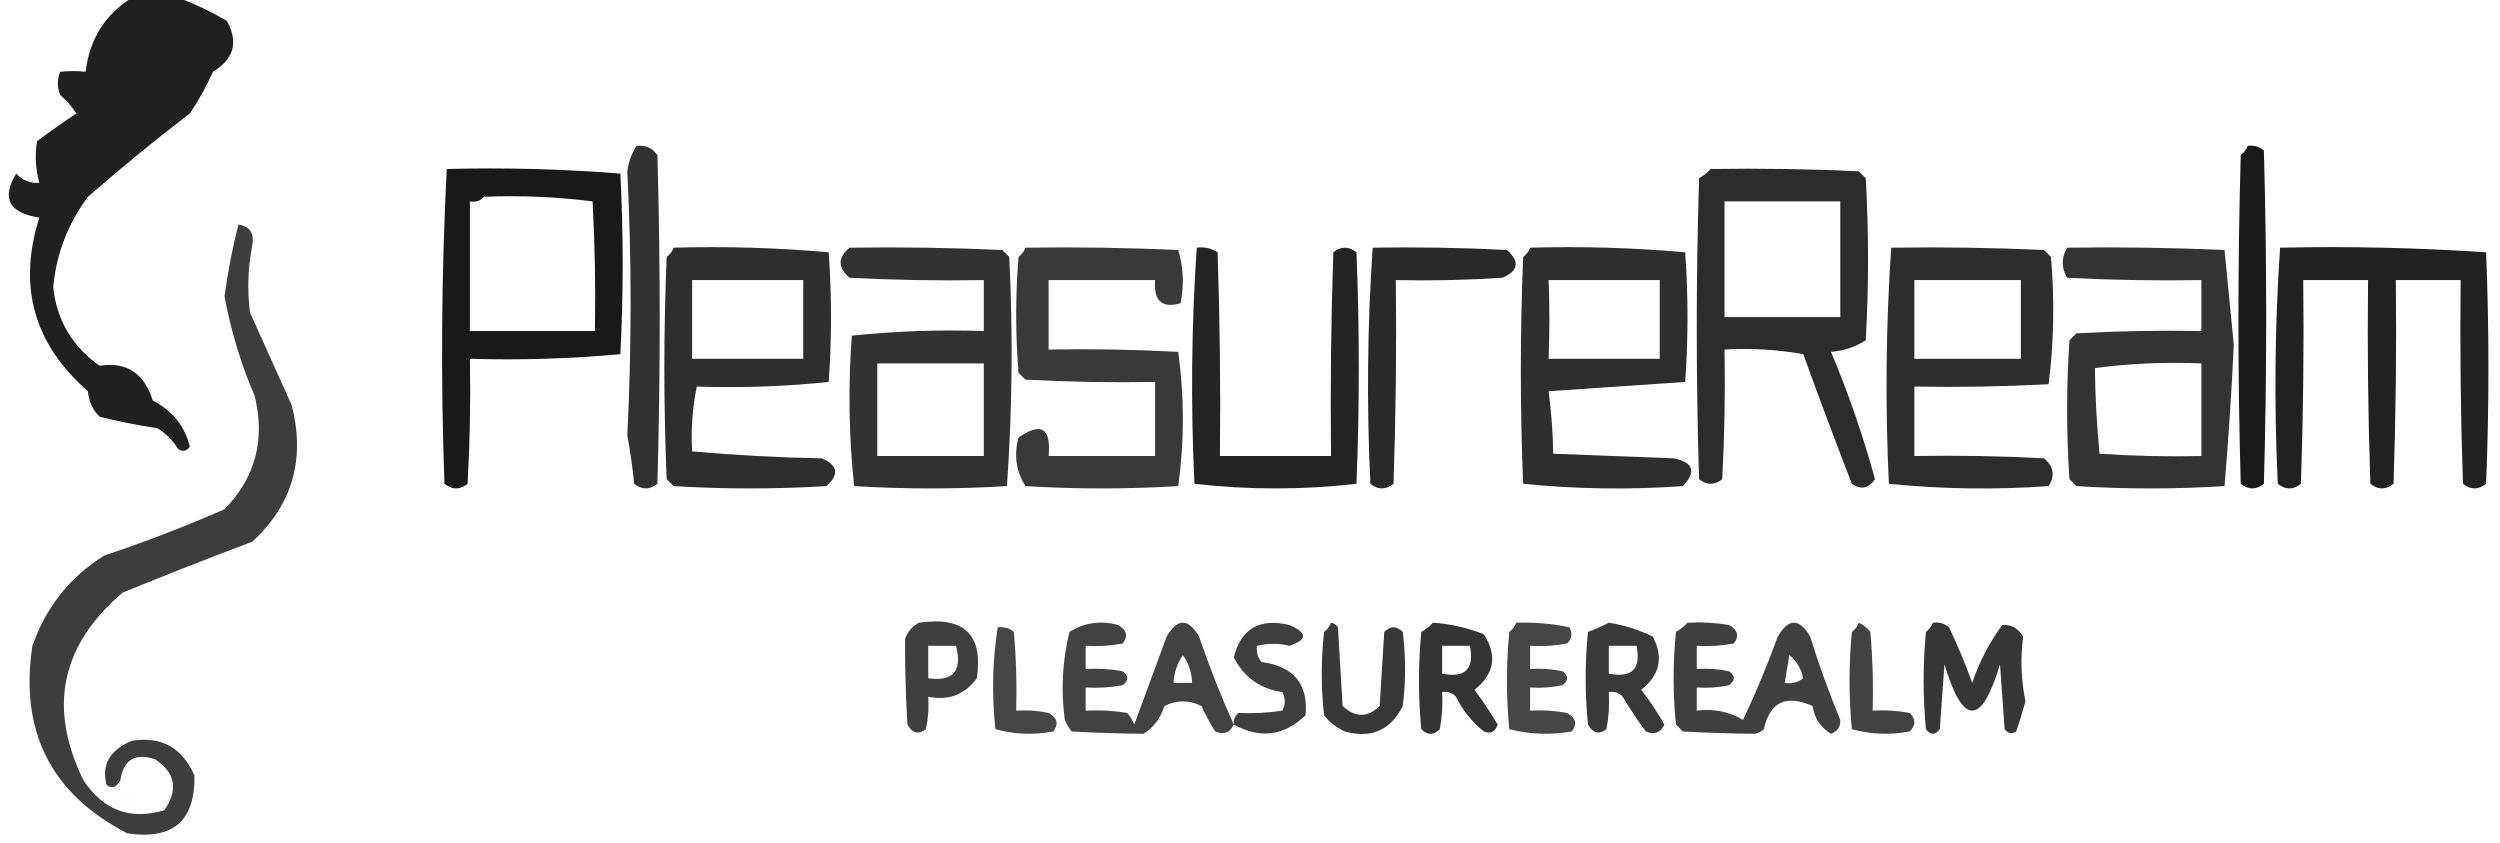 <?xml version="1.0" encoding="UTF-8"?>
<!DOCTYPE svg PUBLIC "-//W3C//DTD SVG 1.1//EN" "http://www.w3.org/Graphics/SVG/1.1/DTD/svg11.dtd">
<svg xmlns="http://www.w3.org/2000/svg" version="1.1" width="540px" height="182px" style="shape-rendering:geometricPrecision; text-rendering:geometricPrecision; image-rendering:optimizeQuality; fill-rule:evenodd; clip-rule:evenodd" xmlns:xlink="http://www.w3.org/1999/xlink">
<g><path style="opacity:0.873" fill="#000000" d="M 28.5,-0.5 C 31.833,-0.5 35.167,-0.5 38.5,-0.5C 42.042,0.816 45.542,2.483 49,4.5C 51.546,9.095 50.546,12.761 46,15.5C 44.587,18.661 42.92,21.661 41,24.5C 33.483,30.261 26.15,36.261 19,42.5C 14.678,48.308 12.178,54.808 11.5,62C 12.242,69.145 15.575,74.812 21.5,79C 27.305,78.092 31.138,80.592 33,86.5C 37.288,88.762 39.955,92.096 41,96.5C 40.282,97.451 39.449,97.617 38.5,97C 37.32,95.104 35.82,93.604 34,92.5C 29.79,91.87 25.623,91.036 21.5,90C 19.996,88.509 19.163,86.676 19,84.5C 7.297,74.326 3.797,61.826 8.5,47C 1.924,46.001 0.258,42.834 3.5,37.5C 4.85,38.95 6.516,39.617 8.5,39.5C 7.671,36.531 7.505,33.531 8,30.5C 10.807,28.407 13.64,26.407 16.5,24.5C 15.52,23.019 14.353,21.685 13,20.5C 12.333,18.833 12.333,17.167 13,15.5C 14.903,15.306 16.737,15.306 18.5,15.5C 19.329,8.49 22.662,3.157 28.5,-0.5 Z"/></g>
<g><path style="opacity:0.808" fill="#000000" d="M 137.5,31.5 C 139.39,31.297 140.89,31.963 142,33.5C 142.667,57.167 142.667,80.833 142,104.5C 140.333,105.833 138.667,105.833 137,104.5C 136.623,100.981 136.123,97.481 135.5,94C 136.448,74.927 136.448,55.927 135.5,37C 135.758,34.991 136.425,33.157 137.5,31.5 Z"/></g>
<g><path style="opacity:0.898" fill="#000000" d="M 485.5,31.5 C 486.822,31.33 487.989,31.663 489,32.5C 489.667,56.5 489.667,80.5 489,104.5C 487.333,105.833 485.667,105.833 484,104.5C 483.333,80.833 483.333,57.167 484,33.5C 484.717,32.956 485.217,32.289 485.5,31.5 Z"/></g>
<g><path style="opacity:0.899" fill="#000000" d="M 96.5,36.5 C 109.08,36.178 121.58,36.511 134,37.5C 134.667,50.5 134.667,63.5 134,76.5C 123.248,77.487 112.415,77.82 101.5,77.5C 101.666,86.506 101.5,95.506 101,104.5C 99.333,105.833 97.667,105.833 96,104.5C 95.178,81.761 95.345,59.094 96.5,36.5 Z M 104.5,42.5 C 112.42,42.185 120.253,42.518 128,43.5C 128.5,52.827 128.666,62.161 128.5,71.5C 119.5,71.5 110.5,71.5 101.5,71.5C 101.5,62.167 101.5,52.833 101.5,43.5C 102.791,43.737 103.791,43.404 104.5,42.5 Z"/></g>
<g><path style="opacity:0.827" fill="#000000" d="M 369.5,36.5 C 380.172,36.334 390.839,36.5 401.5,37C 402,37.5 402.5,38 403,38.5C 403.667,50.167 403.667,61.833 403,73.5C 400.734,74.956 398.234,75.79 395.5,76C 399.293,85.047 402.459,94.214 405,103.5C 403.604,105.527 401.938,105.86 400,104.5C 396.402,95.205 392.902,85.872 389.5,76.5C 383.872,75.505 378.206,75.171 372.5,75.5C 372.666,84.839 372.5,94.173 372,103.5C 370.333,104.833 368.667,104.833 367,103.5C 366.333,81.833 366.333,60.167 367,38.5C 367.995,37.934 368.828,37.267 369.5,36.5 Z M 372.5,43.5 C 380.833,43.5 389.167,43.5 397.5,43.5C 397.5,51.833 397.5,60.167 397.5,68.5C 389.167,68.5 380.833,68.5 372.5,68.5C 372.5,60.167 372.5,51.833 372.5,43.5 Z"/></g>
<g><path style="opacity:0.761" fill="#000000" d="M 51.5,48.5 C 53.95,48.874 54.95,50.374 54.5,53C 53.547,57.813 53.38,62.646 54,67.5C 57,74.167 60,80.833 63,87.5C 66.002,99.18 63.169,109.013 54.5,117C 45.111,120.543 35.778,124.21 26.5,128C 13.171,139.313 10.338,152.813 18,168.5C 22.344,175.056 28.177,177.222 35.5,175C 38.55,170.585 37.883,166.918 33.5,164C 29.175,162.576 26.675,164.076 26,168.5C 25.148,170.125 24.148,170.458 23,169.5C 21.889,165.149 23.722,161.983 28.5,160C 34.854,158.996 39.354,161.496 42,167.5C 42.183,177.31 37.349,181.477 27.5,180C 11.025,171.491 4.192,157.991 7,139.5C 9.916,131.147 15.082,124.647 22.5,120C 31.323,117.059 39.99,113.726 48.5,110C 55.176,103.154 57.343,94.987 55,85.5C 52.013,78.543 49.846,71.376 48.5,64C 49.2,58.745 50.2,53.578 51.5,48.5 Z"/></g>
<g><path style="opacity:0.819" fill="#000000" d="M 145.5,53.5 C 156.748,53.179 167.915,53.513 179,54.5C 179.667,63.833 179.667,73.167 179,82.5C 169.583,83.485 160.083,83.818 150.5,83.5C 149.558,88.198 149.224,92.865 149.5,97.5C 158.816,98.332 168.149,98.832 177.5,99C 180.993,100.478 181.326,102.478 178.5,105C 167.5,105.667 156.5,105.667 145.5,105C 145,104.5 144.5,104 144,103.5C 143.333,87.5 143.333,71.5 144,55.5C 144.717,54.956 145.217,54.289 145.5,53.5 Z M 149.5,60.5 C 157.5,60.5 165.5,60.5 173.5,60.5C 173.5,66.167 173.5,71.833 173.5,77.5C 165.5,77.5 157.5,77.5 149.5,77.5C 149.5,71.833 149.5,66.167 149.5,60.5 Z"/></g>
<g><path style="opacity:0.803" fill="#000000" d="M 183.5,53.5 C 194.505,53.334 205.505,53.5 216.5,54C 217,54.5 217.5,55 218,55.5C 218.824,72.074 218.658,88.574 217.5,105C 206.5,105.667 195.5,105.667 184.5,105C 183.347,94.243 183.18,83.41 184,72.5C 193.417,71.515 202.917,71.182 212.5,71.5C 212.5,67.833 212.5,64.167 212.5,60.5C 202.828,60.666 193.161,60.5 183.5,60C 180.939,57.844 180.939,55.677 183.5,53.5 Z M 189.5,78.5 C 197.167,78.5 204.833,78.5 212.5,78.5C 212.5,85.167 212.5,91.833 212.5,98.5C 204.833,98.5 197.167,98.5 189.5,98.5C 189.5,91.833 189.5,85.167 189.5,78.5 Z"/></g>
<g><path style="opacity:0.776" fill="#000000" d="M 221.5,53.5 C 232.505,53.334 243.505,53.5 254.5,54C 255.626,57.744 255.793,61.577 255,65.5C 250.974,66.654 249.141,64.987 249.5,60.5C 241.833,60.5 234.167,60.5 226.5,60.5C 226.5,65.5 226.5,70.5 226.5,75.5C 235.839,75.334 245.173,75.5 254.5,76C 255.833,85.667 255.833,95.333 254.5,105C 243.5,105.667 232.5,105.667 221.5,105C 219.477,101.817 218.977,98.317 220,94.5C 224.891,91.112 227.058,92.445 226.5,98.5C 234.167,98.5 241.833,98.5 249.5,98.5C 249.5,93.167 249.5,87.833 249.5,82.5C 240.161,82.666 230.827,82.5 221.5,82C 221,81.5 220.5,81 220,80.5C 219.333,72.167 219.333,63.833 220,55.5C 220.717,54.956 221.217,54.289 221.5,53.5 Z"/></g>
<g><path style="opacity:0.856" fill="#000000" d="M 258.5,53.5 C 260.144,53.286 261.644,53.62 263,54.5C 263.5,69.163 263.667,83.829 263.5,98.5C 271.5,98.5 279.5,98.5 287.5,98.5C 287.333,83.829 287.5,69.163 288,54.5C 289.667,53.167 291.333,53.167 293,54.5C 293.667,71.167 293.667,87.833 293,104.5C 281.333,105.833 269.667,105.833 258,104.5C 257.182,87.426 257.349,70.426 258.5,53.5 Z"/></g>
<g><path style="opacity:0.836" fill="#000000" d="M 296.5,53.5 C 306.172,53.334 315.839,53.5 325.5,54C 328.326,56.522 327.993,58.522 324.5,60C 316.841,60.5 309.174,60.666 301.5,60.5C 301.667,75.171 301.5,89.837 301,104.5C 299.333,105.833 297.667,105.833 296,104.5C 295.182,87.426 295.349,70.426 296.5,53.5 Z"/></g>
<g><path style="opacity:0.818" fill="#000000" d="M 330.5,53.5 C 341.748,53.179 352.915,53.513 364,54.5C 364.667,63.833 364.667,73.167 364,82.5C 354.227,83.155 344.393,83.822 334.5,84.5C 335.089,89.028 335.422,93.528 335.5,98C 344.167,98.333 352.833,98.667 361.5,99C 365.79,99.868 366.456,101.868 363.5,105C 351.924,105.82 340.424,105.654 329,104.5C 328.333,88.167 328.333,71.833 329,55.5C 329.717,54.956 330.217,54.289 330.5,53.5 Z M 334.5,60.5 C 342.5,60.5 350.5,60.5 358.5,60.5C 358.5,66.167 358.5,71.833 358.5,77.5C 350.5,77.5 342.5,77.5 334.5,77.5C 334.731,71.666 334.731,65.999 334.5,60.5 Z"/></g>
<g><path style="opacity:0.824" fill="#000000" d="M 408.5,53.5 C 419.505,53.334 430.505,53.5 441.5,54C 442,54.5 442.5,55 443,55.5C 443.817,64.745 443.65,73.911 442.5,83C 432.839,83.5 423.172,83.666 413.5,83.5C 413.5,88.5 413.5,93.5 413.5,98.5C 422.839,98.334 432.173,98.5 441.5,99C 443.602,100.733 443.935,102.733 442.5,105C 430.924,105.82 419.424,105.654 408,104.5C 407.182,87.426 407.349,70.426 408.5,53.5 Z M 413.5,60.5 C 421.167,60.5 428.833,60.5 436.5,60.5C 436.5,66.167 436.5,71.833 436.5,77.5C 428.833,77.5 421.167,77.5 413.5,77.5C 413.5,71.833 413.5,66.167 413.5,60.5 Z"/></g>
<g><path style="opacity:0.797" fill="#000000" d="M 446.5,53.5 C 457.838,53.334 469.172,53.5 480.5,54C 481.184,60.803 481.851,67.636 482.5,74.5C 482.023,84.585 481.357,94.751 480.5,105C 469.833,105.667 459.167,105.667 448.5,105C 448,104.5 447.5,104 447,103.5C 446.333,93.5 446.333,83.5 447,73.5C 447.5,73 448,72.5 448.5,72C 457.494,71.5 466.494,71.334 475.5,71.5C 475.5,67.833 475.5,64.167 475.5,60.5C 465.828,60.666 456.161,60.5 446.5,60C 445.232,57.837 445.232,55.67 446.5,53.5 Z M 452.5,79.5 C 459.982,78.508 467.648,78.175 475.5,78.5C 475.5,85.167 475.5,91.833 475.5,98.5C 468.159,98.666 460.826,98.5 453.5,98C 452.885,91.479 452.552,85.313 452.5,79.5 Z"/></g>
<g><path style="opacity:0.869" fill="#000000" d="M 492.5,53.5 C 507.412,53.176 522.245,53.509 537,54.5C 537.667,71.167 537.667,87.833 537,104.5C 535.333,105.833 533.667,105.833 532,104.5C 531.5,89.837 531.333,75.171 531.5,60.5C 526.833,60.5 522.167,60.5 517.5,60.5C 517.667,75.171 517.5,89.837 517,104.5C 515.333,105.833 513.667,105.833 512,104.5C 511.5,89.837 511.333,75.171 511.5,60.5C 506.833,60.5 502.167,60.5 497.5,60.5C 497.667,75.171 497.5,89.837 497,104.5C 495.333,105.833 493.667,105.833 492,104.5C 491.182,87.426 491.349,70.426 492.5,53.5 Z"/></g>
<g><path style="opacity:0.751" fill="#000000" d="M 198.5,134.5 C 208.242,133.078 212.409,137.078 211,146.5C 208.409,150.048 204.909,151.382 200.5,150.5C 200.663,152.857 200.497,155.19 200,157.5C 198.413,158.727 197.079,158.394 196,156.5C 195.629,150.173 195.462,144.006 195.5,138C 196.071,136.401 197.071,135.234 198.5,134.5 Z M 200.5,139.5 C 202.5,139.5 204.5,139.5 206.5,139.5C 207.906,144.931 205.906,147.265 200.5,146.5C 200.5,144.167 200.5,141.833 200.5,139.5 Z"/></g>
<g><path style="opacity:0.74" fill="#000000" d="M 266.5,156.5 C 265.686,158.273 264.352,158.773 262.5,158C 261.373,156.247 260.373,154.413 259.5,152.5C 256.833,151.167 254.167,151.167 251.5,152.5C 250.7,155.133 249.2,157.133 247,158.5C 241.933,158.452 236.766,158.285 231.5,158C 230.874,157.25 230.374,156.416 230,155.5C 229.13,149.083 229.464,142.749 231,136.5C 234.183,134.477 237.683,133.977 241.5,135C 243.394,136.079 243.727,137.413 242.5,139C 239.854,139.497 237.187,139.664 234.5,139.5C 234.5,141.167 234.5,142.833 234.5,144.5C 237.187,144.336 239.854,144.503 242.5,145C 243.833,146 243.833,147 242.5,148C 239.854,148.497 237.187,148.664 234.5,148.5C 234.5,150.167 234.5,151.833 234.5,153.5C 237.518,153.335 240.518,153.502 243.5,154C 244.126,154.75 244.626,155.584 245,156.5C 247.333,150.167 249.667,143.833 252,137.5C 254.333,133.5 256.667,133.5 259,137.5C 261.233,144.052 263.733,150.385 266.5,156.5 Z M 255.5,141.5 C 256.738,143.214 257.405,145.214 257.5,147.5C 256.167,147.5 254.833,147.5 253.5,147.5C 253.604,145.297 254.27,143.297 255.5,141.5 Z"/></g>
<g><path style="opacity:0.755" fill="#000000" d="M 266.5,156.5 C 266.414,155.504 266.748,154.671 267.5,154C 270.754,154.135 273.92,153.969 277,153.5C 277.667,152.167 277.667,150.833 277,149.5C 272.196,148.793 268.696,146.293 266.5,142C 268.047,135.793 272.047,133.459 278.5,135C 282.449,136.687 282.449,138.187 278.5,139.5C 276.313,138.928 273.979,138.928 271.5,139.5C 271.33,140.822 271.663,141.989 272.5,143C 279.457,143.939 282.624,147.773 282,154.5C 277.352,158.977 272.186,159.644 266.5,156.5 Z"/></g>
<g><path style="opacity:0.779" fill="#000000" d="M 287.5,134.5 C 288.117,134.611 288.617,134.944 289,135.5C 289.333,141.167 289.667,146.833 290,152.5C 292.747,155.034 295.413,155.034 298,152.5C 298.333,147.167 298.667,141.833 299,136.5C 300.333,135.167 301.667,135.167 303,136.5C 303.667,141.833 303.667,147.167 303,152.5C 300.367,157.732 296.201,159.565 290.5,158C 288.714,157.215 287.214,156.049 286,154.5C 285.333,148.5 285.333,142.5 286,136.5C 286.717,135.956 287.217,135.289 287.5,134.5 Z"/></g>
<g><path style="opacity:0.795" fill="#000000" d="M 309.5,134.5 C 313.302,134.76 316.969,135.594 320.5,137C 323.458,141.552 322.791,145.552 318.5,149C 320.291,151.414 321.957,153.914 323.5,156.5C 322.965,158.101 321.965,158.601 320.5,158C 317.93,155.933 315.93,153.433 314.5,150.5C 313.675,149.614 312.675,149.281 311.5,149.5C 311.664,152.187 311.497,154.854 311,157.5C 309.667,158.833 308.333,158.833 307,157.5C 306.333,150.5 306.333,143.5 307,136.5C 307.995,135.934 308.828,135.267 309.5,134.5 Z M 311.5,139.5 C 313.5,139.5 315.5,139.5 317.5,139.5C 318.5,144.5 316.5,146.5 311.5,145.5C 311.5,143.5 311.5,141.5 311.5,139.5 Z"/></g>
<g><path style="opacity:0.724" fill="#000000" d="M 327.5,134.5 C 331.702,134.4 335.535,134.733 339,135.5C 339.684,136.784 339.517,137.951 338.5,139C 335.854,139.497 333.187,139.664 330.5,139.5C 330.5,141.167 330.5,142.833 330.5,144.5C 332.857,144.337 335.19,144.503 337.5,145C 338.833,146 338.833,147 337.5,148C 335.19,148.497 332.857,148.663 330.5,148.5C 330.5,150.167 330.5,151.833 330.5,153.5C 333.187,153.336 335.854,153.503 338.5,154C 340.394,155.079 340.727,156.413 339.5,158C 334.913,158.799 330.413,158.632 326,157.5C 325.333,150.5 325.333,143.5 326,136.5C 326.717,135.956 327.217,135.289 327.5,134.5 Z"/></g>
<g><path style="opacity:0.774" fill="#000000" d="M 347.5,134.5 C 350.812,135.025 353.979,136.025 357,137.5C 359.367,141.999 358.533,145.832 354.5,149C 356.363,151.364 358.029,153.864 359.5,156.5C 358.652,158.283 357.319,158.783 355.5,158C 353.709,155.586 352.043,153.086 350.5,150.5C 349.675,149.614 348.675,149.281 347.5,149.5C 347.664,152.187 347.497,154.854 347,157.5C 345.413,158.727 344.079,158.394 343,156.5C 342.333,149.833 342.333,143.167 343,136.5C 344.622,135.901 346.122,135.234 347.5,134.5 Z M 347.5,139.5 C 349.5,139.5 351.5,139.5 353.5,139.5C 354.5,144.5 352.5,146.5 347.5,145.5C 347.5,143.5 347.5,141.5 347.5,139.5 Z"/></g>
<g><path style="opacity:0.751" fill="#000000" d="M 364.5,134.5 C 367.518,134.335 370.518,134.502 373.5,135C 375.394,136.079 375.727,137.413 374.5,139C 371.854,139.497 369.187,139.664 366.5,139.5C 366.5,141.167 366.5,142.833 366.5,144.5C 368.857,144.337 371.19,144.503 373.5,145C 374.833,146 374.833,147 373.5,148C 371.19,148.497 368.857,148.663 366.5,148.5C 366.5,150.167 366.5,151.833 366.5,153.5C 370.131,153.032 373.465,153.699 376.5,155.5C 379.258,149.645 381.758,143.645 384,137.5C 386.333,133.5 388.667,133.5 391,137.5C 392.891,143.613 395.058,149.613 397.5,155.5C 397.547,157 396.881,158 395.5,158.5C 393.262,157.147 391.929,155.147 391.5,152.5C 385.785,149.951 382.285,151.617 381,157.5C 380.439,158.022 379.772,158.355 379,158.5C 373.933,158.452 368.766,158.285 363.5,158C 363,157.5 362.5,157 362,156.5C 361.333,149.833 361.333,143.167 362,136.5C 362.995,135.934 363.828,135.267 364.5,134.5 Z M 386.5,141.5 C 388.043,142.736 389.043,144.402 389.5,146.5C 388.311,147.429 386.978,147.762 385.5,147.5C 385.833,145.5 386.167,143.5 386.5,141.5 Z"/></g>
<g><path style="opacity:0.742" fill="#000000" d="M 401.5,134.5 C 402.458,134.953 403.292,135.619 404,136.5C 404.499,142.157 404.666,147.824 404.5,153.5C 407.187,153.336 409.854,153.503 412.5,154C 413.833,155.333 413.833,156.667 412.5,158C 408.245,158.796 404.079,158.629 400,157.5C 399.333,150.5 399.333,143.5 400,136.5C 400.717,135.956 401.217,135.289 401.5,134.5 Z"/></g>
<g><path style="opacity:0.786" fill="#000000" d="M 417.5,134.5 C 418.822,134.33 419.989,134.663 421,135.5C 422.862,139.419 424.529,143.419 426,147.5C 427.529,142.94 429.696,138.773 432.5,135C 434.387,134.837 435.887,135.671 437,137.5C 436.388,142.185 436.555,146.852 437.5,151.5C 436.894,153.709 436.227,155.876 435.5,158C 434.551,158.617 433.718,158.451 433,157.5C 432.667,152.833 432.333,148.167 432,143.5C 428,156.833 424,156.833 420,143.5C 419.667,148.167 419.333,152.833 419,157.5C 418,158.833 417,158.833 416,157.5C 415.333,150.5 415.333,143.5 416,136.5C 416.717,135.956 417.217,135.289 417.5,134.5 Z"/></g>
<g><path style="opacity:0.724" fill="#000000" d="M 215.5,135.5 C 216.822,135.33 217.989,135.663 219,136.5C 219.499,142.157 219.666,147.824 219.5,153.5C 221.857,153.337 224.19,153.503 226.5,154C 228.394,155.079 228.727,156.413 227.5,158C 223.245,158.796 219.079,158.629 215,157.5C 214.204,150.087 214.37,142.754 215.5,135.5 Z"/></g>
<g><path style="opacity:0.007" fill="#000000" d="M 27.5,170.5 C 29.852,171.543 30.018,172.876 28,174.5C 26.232,173.318 26.065,171.985 27.5,170.5 Z"/></g>
</svg>
